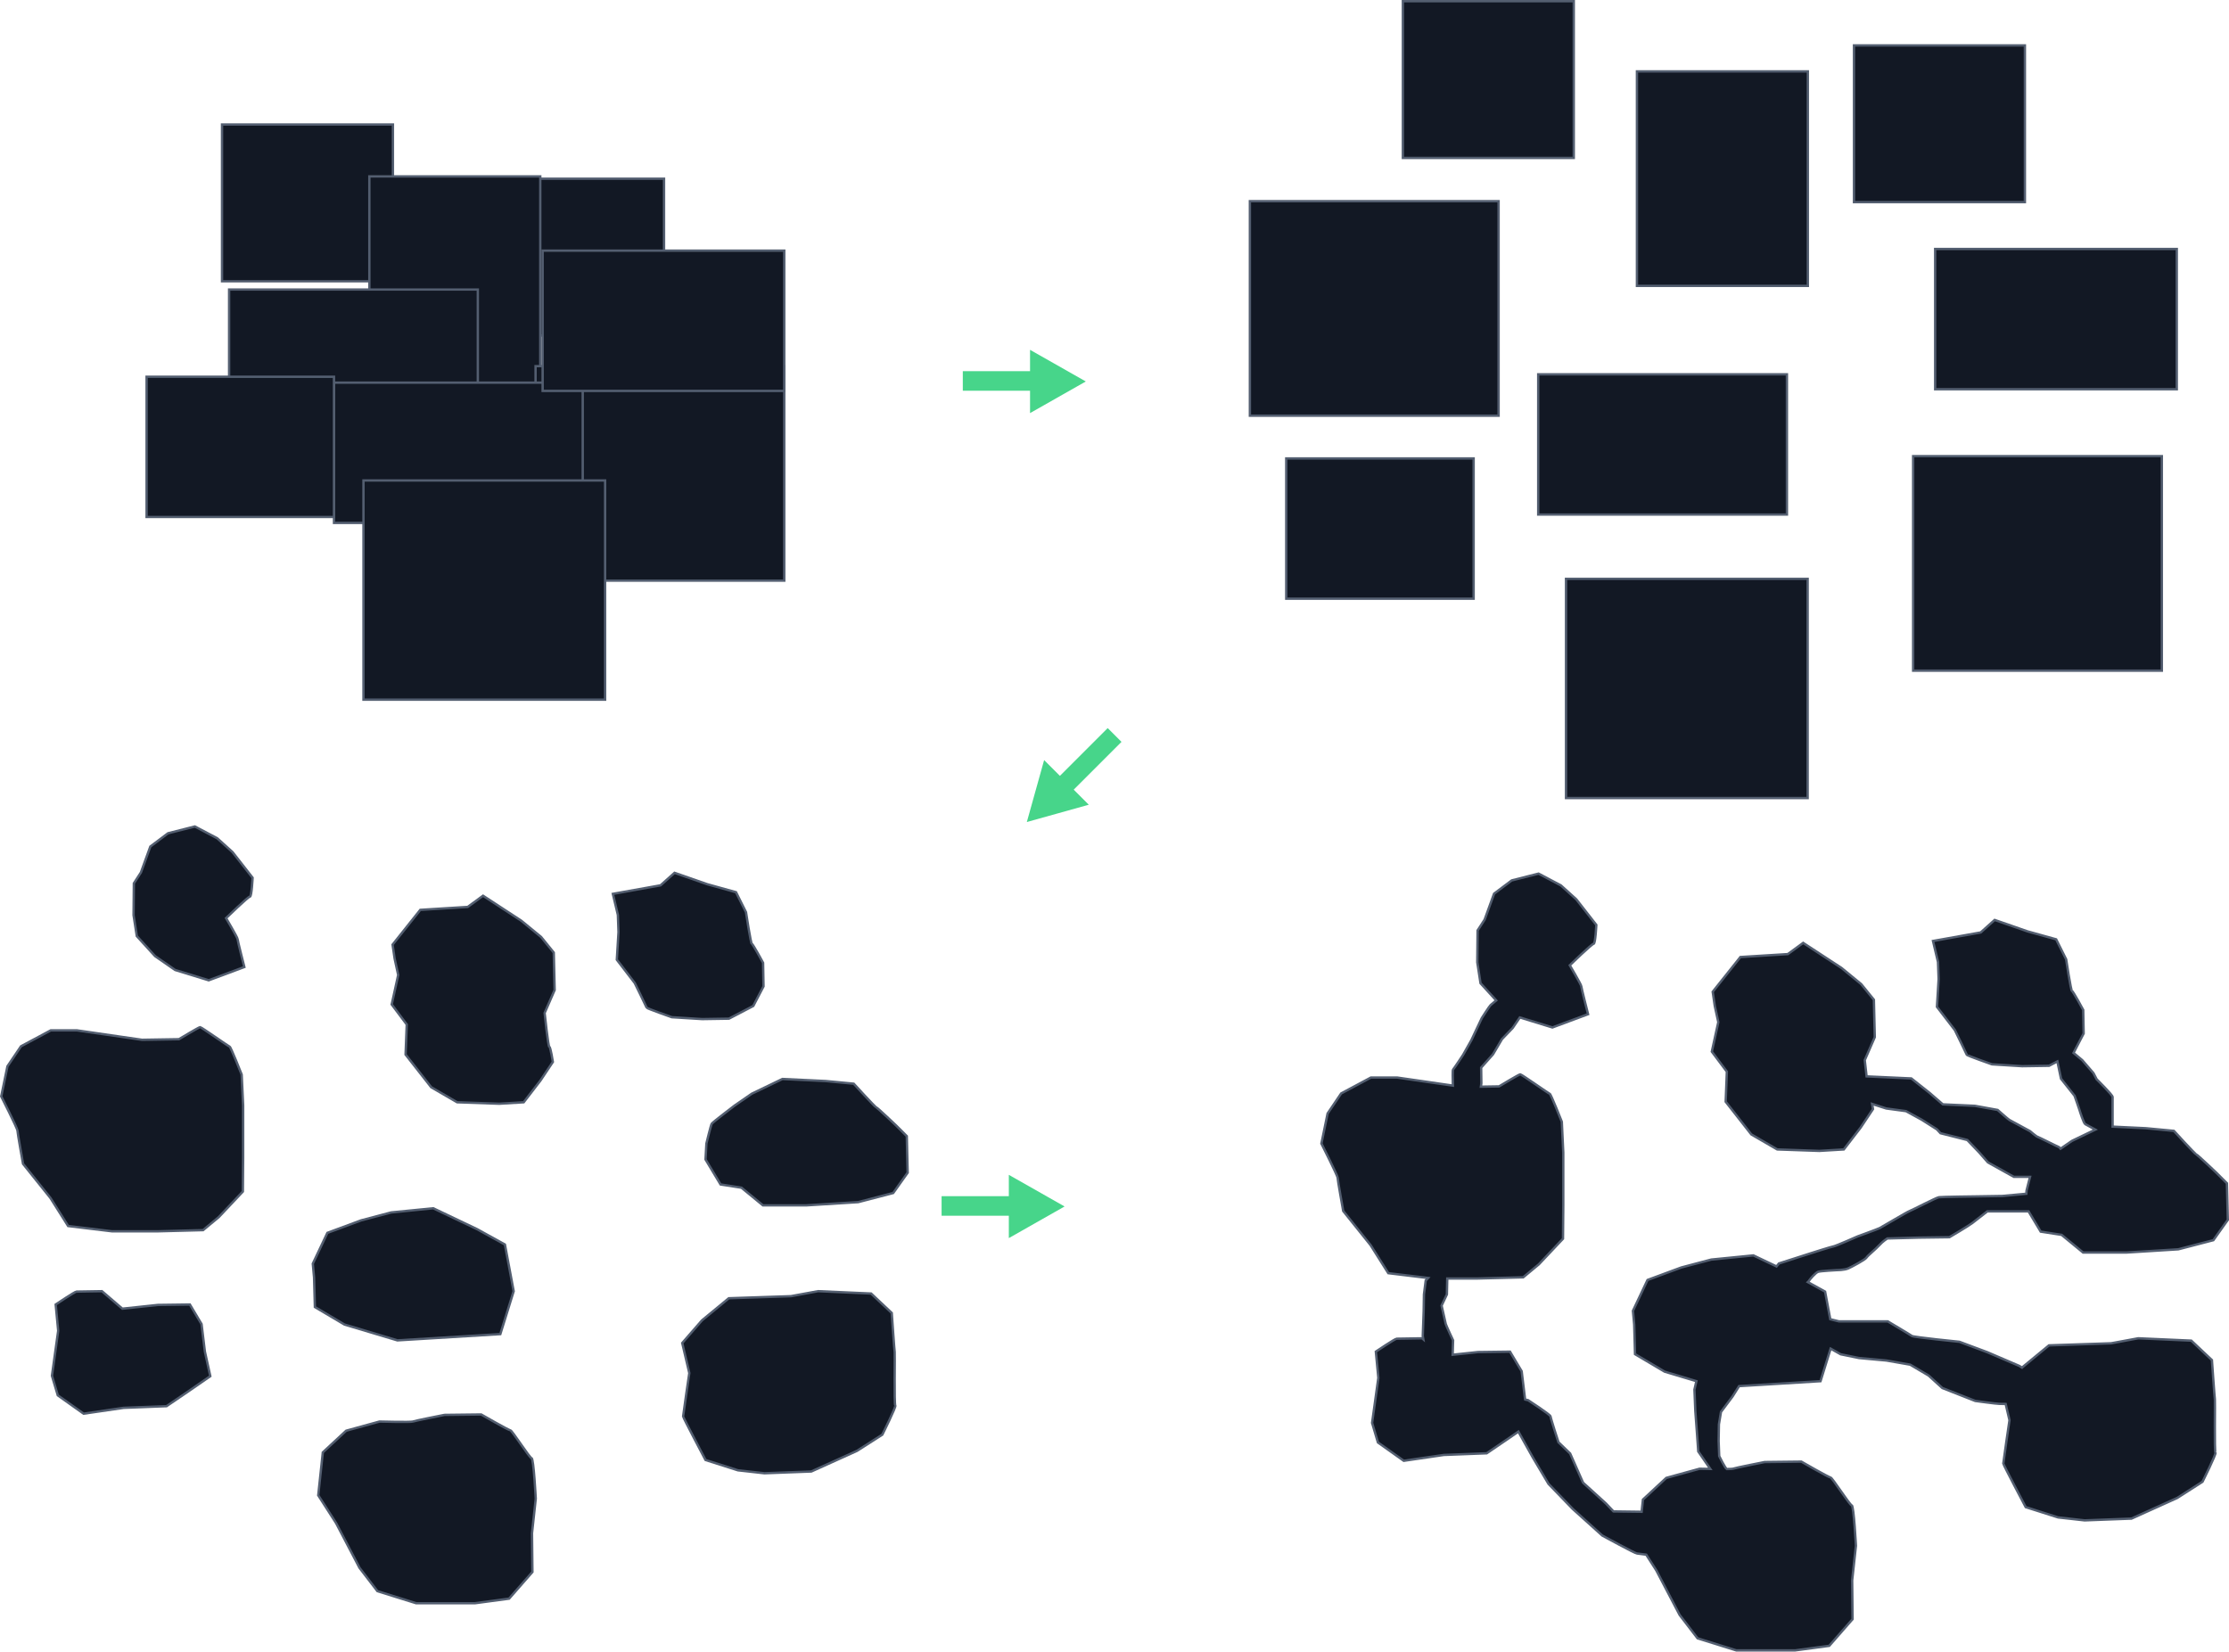 <?xml version="1.0" encoding="UTF-8"?>
<svg width="250.17mm" height="185.38mm" version="1.1" viewBox="0 0 250.17 185.38" xmlns="http://www.w3.org/2000/svg" xmlns:cc="http://creativecommons.org/ns#" xmlns:dc="http://purl.org/dc/elements/1.1/" xmlns:rdf="http://www.w3.org/1999/02/22-rdf-syntax-ns#">
 <g fill="#121824" stroke="#535e70" stroke-linecap="round" stroke-width=".265">
  <rect x="24.919" y="13.977" width="19.182" height="17.595"/>
  <rect x="55.346" y="20.062" width="19.182" height="17.595"/>
  <rect x="41.455" y="19.798" width="19.182" height="24.077"/>
  <rect x="25.713" y="32.498" width="27.914" height="24.077"/>
  <rect x="60.109" y="41.097" width="27.914" height="24.077"/>
  <rect x="37.487" y="42.949" width="27.914" height="15.743"/>
  <rect x="16.452" y="42.287" width="21.034" height="15.743"/>
  <rect x="60.902" y="28.132" width="27.12" height="15.743"/>
  <rect x="40.794" y="53.929" width="27.12" height="24.606"/>
  <rect x="157.45" y=".132" width="19.182" height="17.595"/>
  <rect x="208.08" y="5.095" width="19.182" height="17.595"/>
  <rect x="183.72" y="8.011" width="19.182" height="24.077"/>
  <rect x="140.28" y="22.582" width="27.914" height="24.077"/>
  <rect x="214.72" y="51.199" width="27.914" height="24.077"/>
  <rect x="172.64" y="42.013" width="27.914" height="15.743"/>
  <rect x="144.36" y="51.455" width="21.034" height="15.743"/>
  <rect x="217.19" y="27.945" width="27.12" height="15.743"/>
  <rect x="175.76" y="64.967" width="27.12" height="24.606"/>
  <path d="m5.662 134.47-3.076-3.837s-0.628-3.506-0.628-3.737-1.819-3.836-1.819-3.836l0.695-3.373 1.521-2.249 3.34-1.786h2.943l7.309 1.058 4.134-0.066s2.249-1.356 2.381-1.356 3.175 2.15 3.307 2.183c0.132 0.033 1.356 3.142 1.356 3.142l0.165 3.473v5.92l-0.033 3.737-2.712 2.877-1.753 1.455-5.093 0.132h-5.126l-4.928-0.595z"/>
  <path d="m21.868 92.767-3.01 0.761-1.984 1.488-1.058 2.91-0.794 1.224-0.033 3.572 0.364 2.348 2.05 2.249 2.249 1.554 3.77 1.158 4.002-1.488s-0.761-2.977-0.761-3.142c0-0.165-1.29-2.348-1.29-2.348s2.481-2.414 2.679-2.414c0.198 0 0.298-2.117 0.298-2.117l-2.249-2.877-1.72-1.554z"/>
  <path d="m44.06 106.03 3.109-3.903 5.325-0.331 1.72-1.257 4.3 2.811 2.216 1.819 1.422 1.753 0.099 4.2-1.125 2.58s0.397 3.803 0.529 3.803 0.397 1.687 0.397 1.687l-1.389 2.084-1.885 2.447-2.745 0.165-4.729-0.165-2.91-1.687-2.877-3.671 0.132-3.373-1.687-2.249 0.728-3.307-0.397-1.819z"/>
  <path d="m68.783 100.33 5.355-0.959 1.567-1.403 3.695 1.286 3.204 0.889 1.123 2.245s0.538 3.555 0.655 3.555c0.117 0 1.263 2.128 1.263 2.128l0.047 2.643-1.146 2.198-2.736 1.427-3.017 0.047-3.391-0.21s-2.806-0.982-2.83-1.076c-0.023-0.094-1.333-2.76-1.333-2.76l-2.011-2.619 0.187-3.11-0.07-1.918z"/>
  <path d="m79.282 128.35s0.496-2.05 0.595-2.216c0.099-0.165 2.58-2.05 2.58-2.05l1.918-1.323 3.44-1.654 4.862 0.232 3.142 0.298s2.381 2.613 2.514 2.646c0.132 0.033 2.249 2.05 2.249 2.05l1.191 1.191 0.099 4.101-1.621 2.282-3.936 1.025-5.854 0.364h-4.829l-2.414-1.984-2.348-0.364-1.687-2.811z"/>
  <path d="m78.786 148.2 3.01-2.481 6.978-0.232 3.043-0.562 5.953 0.265 2.315 2.183s0.298 4.266 0.331 4.399c0.033 0.132-0.066 5.887 0.066 5.986 0.132 0.099-1.455 3.274-1.455 3.274l-2.844 1.819-5.126 2.315-5.259 0.198-2.977-0.331-3.638-1.158s-2.514-4.763-2.514-4.895 0.695-4.862 0.695-4.862l-0.794-3.373z"/>
  <path d="m35.107 141.84 1.637-3.461 3.788-1.403 3.368-0.889 4.724-0.468 4.911 2.339 3.134 1.731 0.982 5.239-1.497 4.817-11.553 0.702-5.94-1.777-3.321-1.964-0.093-3.321z"/>
  <path d="m6.53 149.37-0.281-2.947s2.151-1.45 2.339-1.45 2.853-0.047 2.853-0.047l2.292 1.964 3.976-0.421 3.602-0.047 1.31 2.198 0.374 3.087 0.608 2.76-2.572 1.777-2.339 1.59-4.817 0.187-4.49 0.655-2.9-2.058-0.655-2.198z"/>
  <path d="m36.23 163.02 2.619-2.432 3.742-1.029s3.508 0.094 3.742 0c0.234-0.093 3.555-0.748 3.555-0.748l4.116-0.047s3.087 1.777 3.274 1.777c0.187 0 2.151 3.087 2.385 3.134 0.234 0.047 0.468 4.537 0.468 4.537l-0.421 3.882 0.047 4.35-2.619 2.993-3.835 0.515h-6.595l-4.35-1.356-2.011-2.619-2.619-5.005-2.011-3.134z"/>
  <path d="m172.68 98.058-3.01 0.761-1.984 1.488-1.058 2.91-0.794 1.224-0.033 3.572 0.364 2.348 1.759 1.93c-0.272 0.227-0.6 0.501-0.631 0.525-0.093 0.07-0.982 1.45-0.982 1.45l-1.169 2.479-0.936 1.661s-1.029 1.566-1.122 1.637c-0.067 0.05-0.042 1.097-0.02 1.809l-6.258-0.906h-2.943l-3.34 1.786-1.521 2.249-0.695 3.373s1.819 3.605 1.819 3.836 0.628 3.737 0.628 3.737l3.076 3.837 1.984 3.142 4.468 0.54-0.268 0.287-0.198 1.554-0.033 1.918-0.099 2.745 0.063 0.384-0.139-0.119s-2.666 0.046-2.853 0.046c-0.187 0-2.338 1.45-2.338 1.45l0.281 2.947-0.702 5.051 0.655 2.198 2.9 2.058 4.49-0.655 4.817-0.187 2.339-1.59 1.218-0.841 1.603 2.871 1.777 2.993 2.713 2.807 3.321 2.993s3.695 2.011 3.882 2.011c0.056 0 0.501 0.059 1.052 0.135l1.132 1.764 2.619 5.005 2.011 2.619 4.35 1.356h6.595l3.835-0.514 2.619-2.994-0.047-4.35 0.421-3.882s-0.234-4.49-0.468-4.537c-0.234-0.047-2.198-3.134-2.385-3.134-0.187 0-3.274-1.778-3.274-1.778l-4.116 0.047s-3.32 0.655-3.554 0.748c-0.059 0.024-0.327 0.035-0.694 0.039-0.177-0.069-0.852-1.451-0.852-1.451l-0.066-1.687 0.033-1.885 0.232-1.389 1.29-1.72 0.741-1.175 9.139-0.555 1.135-3.654c0.576 0.321 1.124 0.633 1.124 0.633l2.058 0.421 3.087 0.281 2.666 0.468 2.058 1.216 1.544 1.403 3.695 1.45s2.385 0.327 2.712 0.327c0.069 0 0.447 7e-3 0.701 0.01l0.429 1.822s-0.695 4.729-0.695 4.862c0 0.132 2.514 4.895 2.514 4.895l3.638 1.158 2.977 0.331 5.259-0.198 5.126-2.315 2.844-1.819s1.587-3.175 1.455-3.274c-0.132-0.099-0.033-5.854-0.066-5.986-0.033-0.132-0.331-4.399-0.331-4.399l-2.315-2.183-5.953-0.265-3.043 0.562-6.978 0.232-3.01 2.481-0.017 0.019c-0.108-0.07-0.29-0.187-0.29-0.187l-3.601-1.544-3.134-1.169s-5.145-0.514-5.332-0.655c-0.187-0.14-2.712-1.637-2.712-1.637h-5.473l-0.977-0.241-0.581-3.098-1.933-1.067c0.033-0.028 0.06-0.055 0.076-0.083 0.14-0.234 0.795-0.982 1.076-1.076 0.281-0.093 2.105-0.187 2.105-0.187s0.842 0 1.262-0.187c0.421-0.187 1.918-0.983 2.058-1.216 0.14-0.234 1.076-0.982 1.45-1.403 0.374-0.421 0.888-0.748 0.888-0.748l3.508-0.093 3.461-0.046s2.151-1.263 2.572-1.591c0.421-0.327 1.684-1.31 1.684-1.31h4.627l1.364 2.274 2.348 0.364 2.414 1.984h4.829l5.854-0.364 3.936-1.025 1.621-2.282-0.099-4.101-1.191-1.191s-2.117-2.017-2.249-2.05c-0.132-0.033-2.514-2.646-2.514-2.646l-3.142-0.298-3.737-0.178v-3.328c0-0.232-1.786-1.984-1.786-1.984l-0.364-0.695-1.257-1.455-0.977-0.814 1.135-2.178-0.047-2.643s-1.146-2.128-1.263-2.128-0.655-3.555-0.655-3.555l-1.122-2.245-3.204-0.889-3.695-1.286-1.567 1.403-5.356 0.959 0.561 2.362 0.07 1.918-0.187 3.11 2.011 2.619s1.31 2.666 1.333 2.76c0.023 0.093 2.829 1.076 2.829 1.076l3.391 0.21 3.017-0.047 0.936-0.488 0.407 1.939 1.521 1.918s0.529 1.488 0.562 1.621c0.033 0.132 0.463 1.455 0.628 1.554 0.13 0.078 0.791 0.433 1.14 0.622l-2.628 1.264-1.275 0.879c-0.083-0.103-0.15-0.177-0.18-0.184-0.132-0.033-2.282-1.125-2.414-1.158-0.132-0.033-0.827-0.628-0.827-0.628s-2.183-1.191-2.315-1.257c-0.132-0.066-1.323-1.125-1.323-1.125l-2.547-0.463-3.605-0.165-1.488-1.29-2.05-1.621-5.02-0.229c-0.109-0.909-0.206-1.821-0.206-1.821l1.125-2.58-0.099-4.2-1.422-1.753-2.216-1.819-4.3-2.811-1.72 1.257-5.325 0.331-3.109 3.903 0.232 1.587 0.397 1.819-0.728 3.307 1.687 2.249-0.132 3.373 2.877 3.671 2.91 1.687 4.729 0.165 2.745-0.165 1.885-2.447 1.389-2.084s-0.056-0.317-0.102-0.577l1.59 0.511 2.216 0.298s1.587 0.86 1.753 0.959c0.165 0.099 1.72 1.091 1.72 1.091l0.397 0.43 3.01 0.761 1.356 1.422 0.959 1.091 2.91 1.621h1.817c-0.177 0.657-0.395 1.554-0.395 1.554l-0.019 0.343-2.701 0.25s-2.76 0.047-2.947 0.047-3.835 0.047-4.162 0.093c-0.327 0.047-2.994 1.45-3.274 1.543-0.281 0.094-3.087 1.777-3.368 1.918-0.281 0.14-2.479 0.935-2.479 0.935s-2.432 1.076-2.712 1.123c-0.281 0.047-2.479 0.748-2.479 0.748l-3.648 1.169-0.268 0.331-2.599-1.238-4.724 0.468-3.368 0.889-3.788 1.403-1.637 3.461 0.141 1.544 0.093 3.321 3.321 1.964 3.565 1.067-0.218 0.945 0.099 2.414 0.165 2.216 0.165 2.315 1.352 1.964c-0.536-0.011-1.2-0.024-1.2-0.024l-3.742 1.029-2.619 2.432-0.146 1.371-3.16-0.042-0.842-0.889-2.572-2.338-1.45-3.274-1.31-1.263s-0.889-2.712-0.889-2.9c0-0.187-2.525-1.824-2.525-1.824l-0.321-0.064-0.021-0.095-0.374-3.087-1.31-2.198-3.601 0.046-2.834 0.3 0.048-1.613s-0.794-1.687-0.827-1.852c-0.033-0.165-0.463-2.05-0.463-2.05l0.595-1.257 0.033-1.488 8e-3 -0.298h3.431l5.093-0.132 1.753-1.455 2.712-2.877 0.033-3.737v-5.92l-0.165-3.473s-1.224-3.109-1.356-3.142c-0.132-0.033-3.175-2.183-3.307-2.183-0.132 0-2.381 1.356-2.381 1.356l-2.039 0.033 0.054-0.384-0.023-1.754 1.333-1.497 1.006-1.707 1.193-1.239 0.809-1.188 3.655 1.122 4.002-1.488s-0.761-2.977-0.761-3.142c0-0.165-1.29-2.348-1.29-2.348s2.481-2.414 2.679-2.414 0.298-2.117 0.298-2.117l-2.249-2.877-1.72-1.554z"/>
 </g>
 <g fill="#47d58a">
  <g transform="matrix(.235 0 0 .231 -36.677 -186.58)">
   <rect transform="rotate(-90)" x="-997.56" y="615.9" width="9.5" height="43.5"/>
   <path transform="rotate(-90 730.52 904.44)" d="m641.9 848.56-15.372-26.625h30.744z"/>
  </g>
  <g transform="matrix(-.167 .167 -.163 -.163 389.78 141.47)">
   <rect transform="rotate(-90)" x="-997.56" y="615.9" width="9.5" height="43.5"/>
   <path transform="rotate(-90 730.52 904.44)" d="m641.9 848.56-15.372-26.625h30.744z"/>
  </g>
  <g transform="matrix(.235 0 0 .231 -39.058 -93.979)">
   <rect transform="rotate(-90)" x="-997.56" y="615.9" width="9.5" height="43.5"/>
   <path transform="rotate(-90 730.52 904.44)" d="m641.9 848.56-15.372-26.625h30.744z"/>
  </g>
 </g>
</svg>
